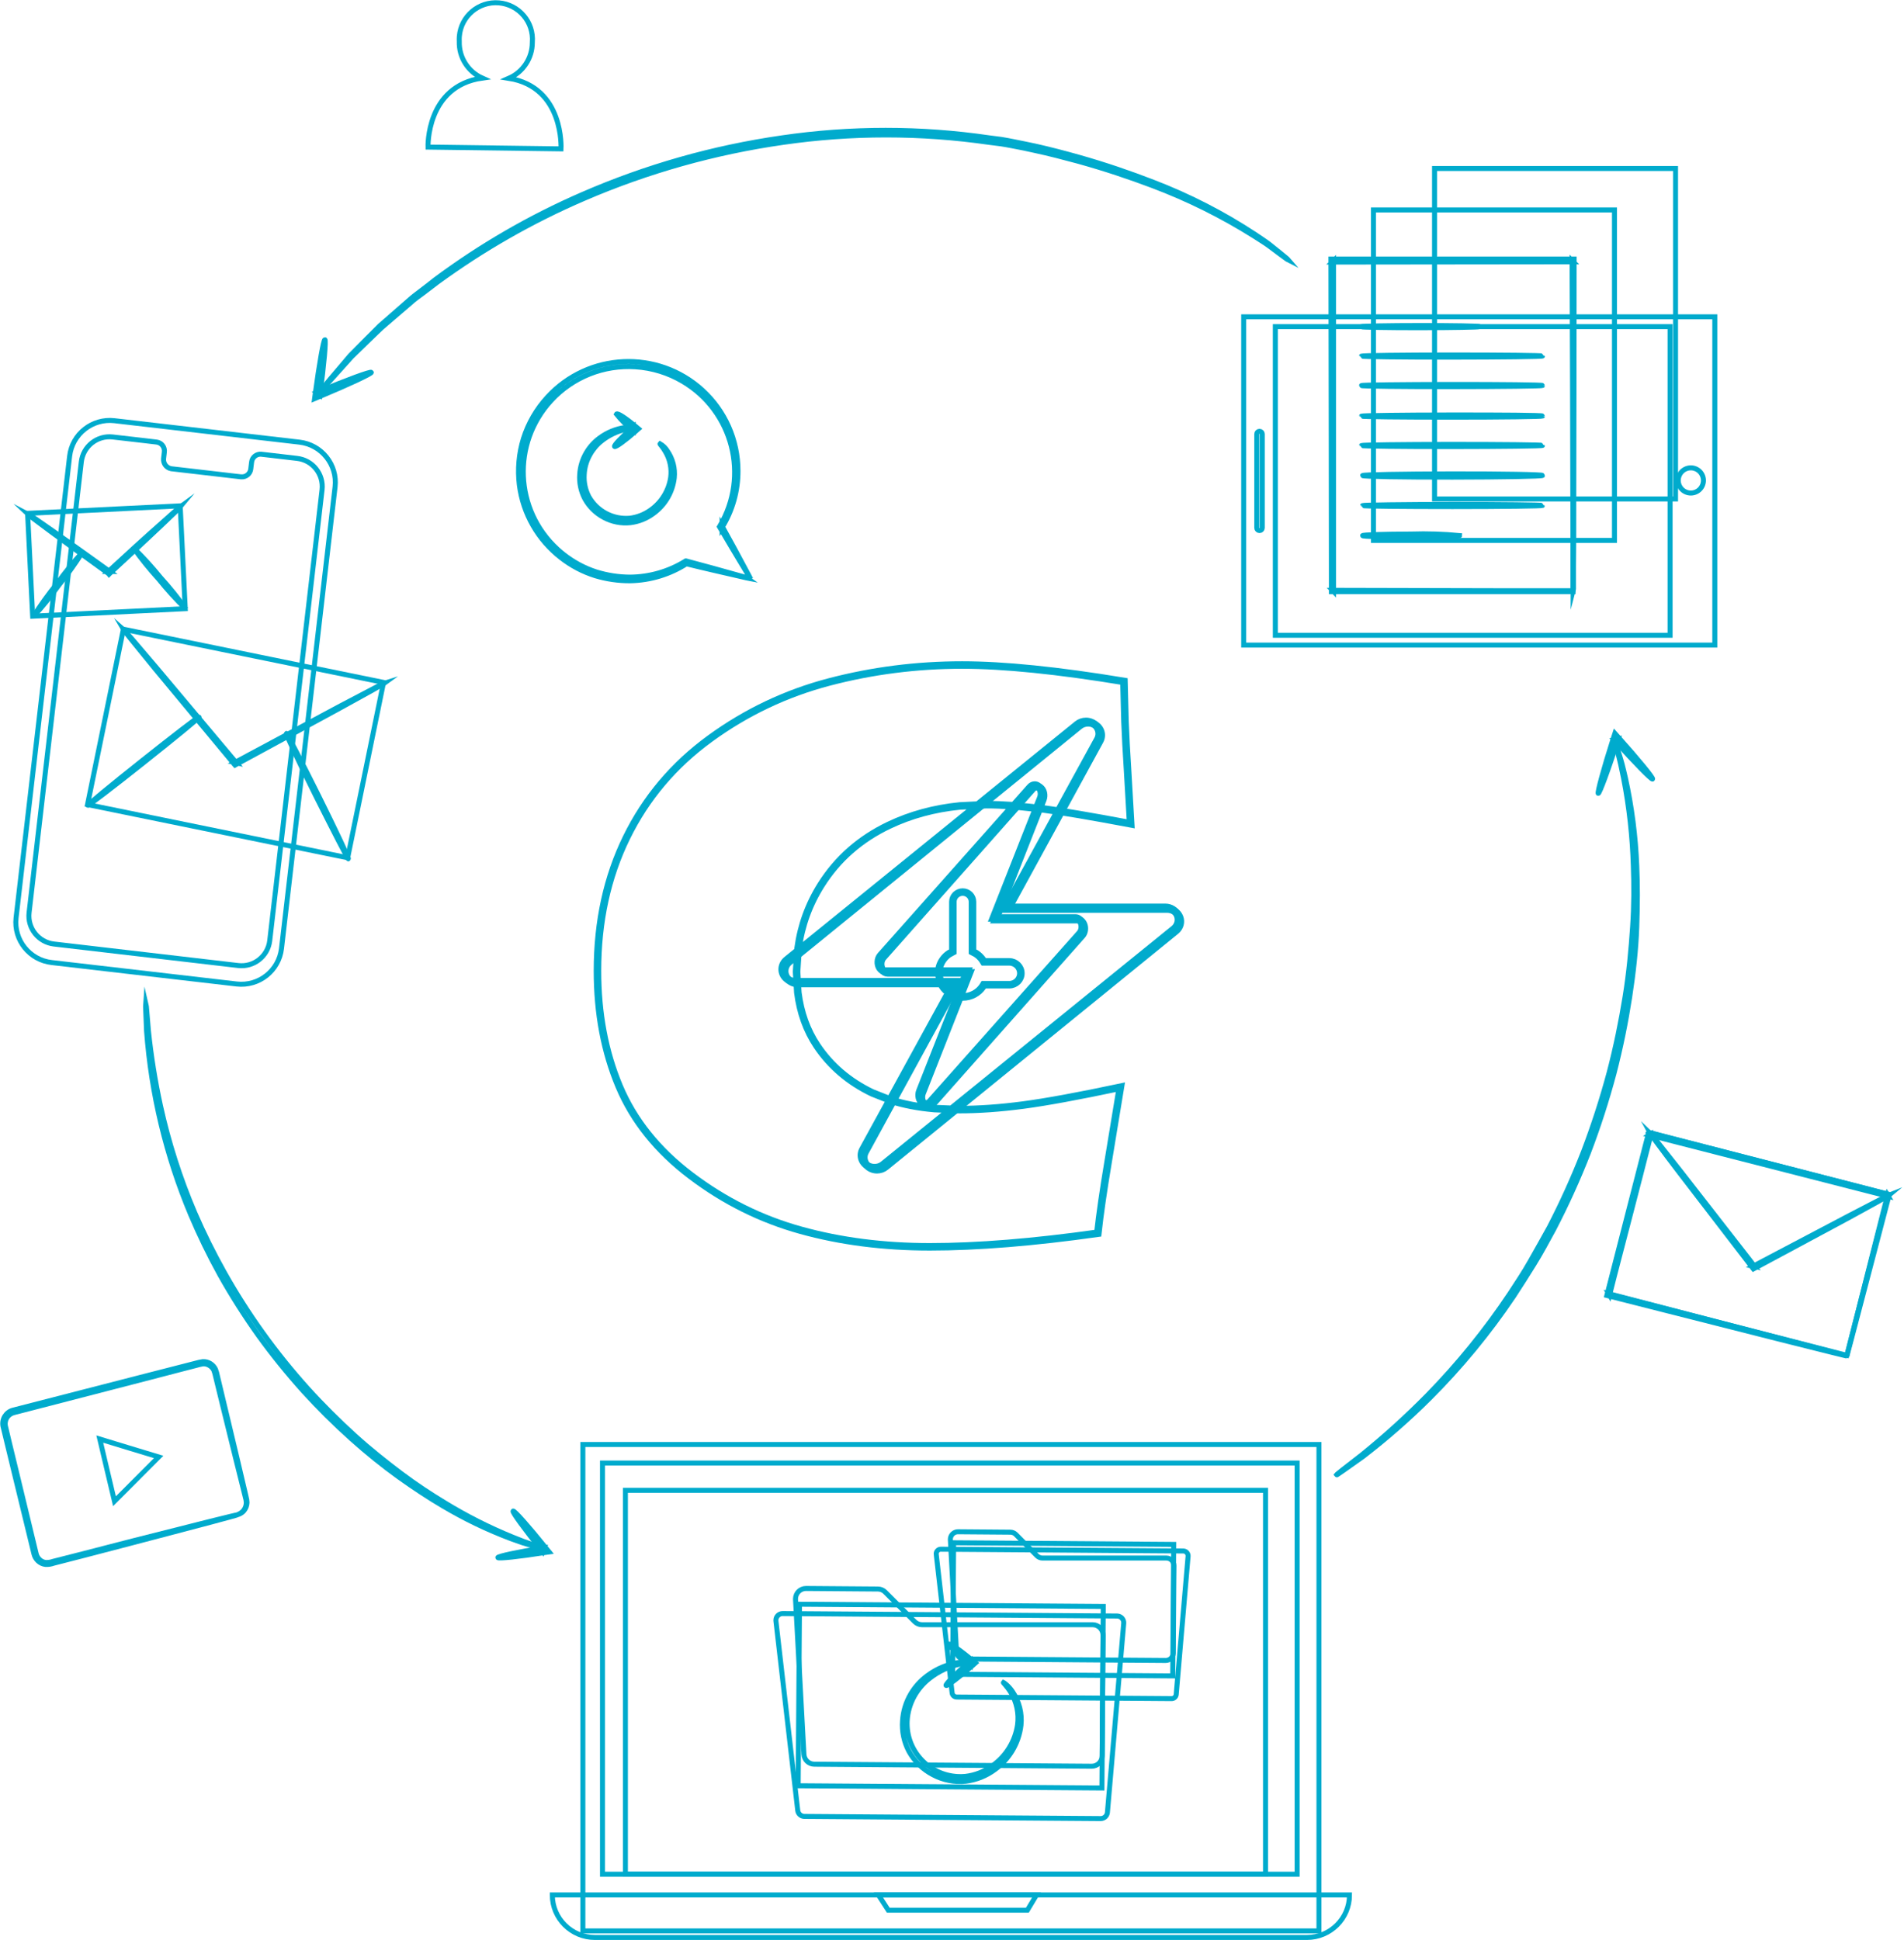 <svg width="1746" height="1779" xmlns="http://www.w3.org/2000/svg" xmlns:xlink="http://www.w3.org/1999/xlink" xml:space="preserve" overflow="hidden"><g transform="translate(-1427 -408)"><path d="M2901.34 1594.31 2939.38 1446.56 3158.61 1503.02 3120.57 1650.76Z" stroke="#00ABCD" stroke-width="4.583" stroke-miterlimit="8" fill="none" fill-rule="evenodd"/><path d="M3120.74 1651.5C3120.74 1651.5 3120.74 1650.52 3121.33 1648.74L3123.28 1640.86 3130.7 1611.18C3137.23 1585.48 3146.52 1548.64 3157.89 1503.82L3158.52 1504.88 2939.47 1448.75 2940.79 1447.94 2940.79 1447.94 2940.79 1448.49 2940.79 1449.13 2940.45 1450.36 2939.81 1452.82 2938.58 1457.69 2936.04 1467.49C2934.4 1473.99 2932.75 1480.43 2931.08 1486.82 2927.77 1499.6 2924.52 1512.18 2921.32 1524.56 2914.96 1549.23 2908.6 1572.98 2903 1595.45L2902.28 1594.22 3059.75 1635.26 3104.54 1646.96 3116.54 1650.19 3119.63 1651.03 3120.74 1651.37 3119.72 1651.16 3116.71 1650.44 3104.83 1647.51 3059.84 1636.24 2901.48 1596.08 2900.5 1595.83 2900.75 1594.85C2906.52 1572.38 2912.59 1548.64 2918.95 1523.92 2922.14 1511.57 2925.38 1498.99 2928.66 1486.19 2930.27 1479.78 2931.97 1473.47 2933.62 1466.85 2934.47 1463.59 2935.28 1460.32 2936.12 1457.06L2937.4 1452.18 2938.03 1449.72 2938.33 1448.49 2938.33 1447.86 2938.33 1447.56 2938.33 1447.31 2938.33 1447.31 2939.69 1446.5 3158.61 1503.1 3159.5 1503.32 3159.25 1504.16C3147.5 1549.15 3137.83 1586.04 3131.04 1611.86L3123.24 1641.54C3122.35 1644.84 3121.63 1647.39 3121.16 1649.21Z" stroke="#00ABCD" stroke-width="4.583" stroke-miterlimit="8" fill="none" fill-rule="evenodd"/><path d="M3159.5 1503.75C3158.78 1504.36 3157.98 1504.87 3157.12 1505.27L3150.04 1509.29 3123.69 1523.79 3035.68 1571.08 3034.87 1571.5 3034.28 1570.78 3030.03 1565.16 2966.38 1482.32C2958.41 1471.84 2951.91 1463.26 2947.29 1456.97 2945.17 1454.09 2943.47 1451.77 2942.16 1450.04 2941.53 1449.24 2940.97 1448.39 2940.5 1447.5 2941.23 1448.2 2941.91 1448.94 2942.54 1449.74 2943.89 1451.47 2945.72 1453.67 2947.97 1456.42L2967.62 1481.27 3031.82 1563.68 3036.06 1569.3 3034.66 1569.01 3122.96 1522.52 3149.61 1508.7 3156.91 1505.02C3157.74 1504.52 3158.6 1504.1 3159.5 1503.75Z" stroke="#00ABCD" stroke-width="4.583" stroke-miterlimit="8" fill="none" fill-rule="evenodd"/><path d="M1644.72 1796.87C1646.84 1796.14 1648.72 1794.87 1650.19 1793.18 1651.91 1791.09 1652.85 1788.48 1652.86 1785.79 1652.79 1784.07 1652.49 1782.37 1651.97 1780.73 1651.55 1778.91 1651.04 1776.95 1650.53 1774.92 1646.29 1758.44 1640.61 1734.74 1633.35 1705.53 1631.57 1698.22 1629.66 1690.54 1627.71 1682.51L1624.74 1670.28C1624.32 1668.23 1623.74 1666.22 1623.01 1664.25 1622.07 1662.5 1620.68 1661.03 1618.98 1660.01 1617.22 1658.93 1615.18 1658.41 1613.12 1658.52 1610.94 1658.91 1608.77 1659.42 1606.64 1660.05L1593.15 1663.53 1564.94 1670.88 1439.4 1703.36C1434.2 1704.83 1430.95 1710.01 1431.9 1715.34 1433.21 1720.82 1434.48 1726.29 1435.8 1731.73 1438.43 1742.63 1441.03 1753.36 1443.6 1763.92 1448.69 1785.15 1453.57 1805.4 1458.28 1824.81L1460.02 1832.03C1460.43 1834.26 1461.53 1836.31 1463.16 1837.89 1464.72 1839.45 1466.77 1840.43 1468.97 1840.69 1471.23 1840.78 1473.49 1840.43 1475.62 1839.67L1502.26 1832.88 1550.01 1820.56 1619.27 1803.07 1638.1 1798.44 1643.02 1797.29 1644.72 1796.95 1643.07 1797.51 1638.23 1798.86 1619.49 1803.92 1550.44 1822.09 1502.73 1834.53 1476.13 1841.37C1473.77 1842.23 1471.26 1842.6 1468.75 1842.48 1466.12 1842.18 1463.66 1841.01 1461.76 1839.16 1459.85 1837.32 1458.55 1834.93 1458.02 1832.33 1457.47 1829.95 1456.88 1827.53 1456.28 1825.11 1451.58 1805.7 1446.61 1785.36 1441.48 1764.26 1438.94 1753.73 1436.31 1743.02 1433.68 1732.07 1432.36 1726.59 1431.05 1721.07 1429.69 1715.51 1428.56 1709.04 1432.53 1702.77 1438.85 1701.03L1564.44 1668.71 1592.64 1661.49 1606.17 1658.01C1608.41 1657.35 1610.69 1656.85 1613 1656.52 1615.43 1656.37 1617.84 1656.97 1619.91 1658.27 1621.93 1659.51 1623.55 1661.31 1624.58 1663.45 1625.38 1665.51 1625.99 1667.64 1626.4 1669.82 1627.42 1674.06 1628.39 1678.1 1629.33 1682.09 1631.23 1690.11 1633.1 1697.8 1634.84 1705.15 1641.79 1734.4 1647.56 1758.14 1651.34 1774.7L1652.69 1780.52C1653.2 1782.22 1653.47 1783.97 1653.5 1785.74 1653.41 1788.58 1652.35 1791.29 1650.49 1793.43 1649.33 1794.73 1647.87 1795.73 1646.25 1796.36 1645.76 1796.6 1645.25 1796.77 1644.72 1796.87Z" stroke="#00ABCD" stroke-width="4.583" stroke-miterlimit="8" fill="none" fill-rule="evenodd"/><path d="M1545.48 1735.73 1572.5 1743.91 1552.24 1764.23 1531.99 1784.5 1525.22 1756 1518.5 1727.5 1545.48 1735.73Z" stroke="#00ABCD" stroke-width="4.583" stroke-miterlimit="8" fill="none" fill-rule="evenodd"/><path d="M1893.6 479.804C1906.7 474.117 1915.18 461.176 1915.15 446.881 1916.68 428.386 1902.94 412.15 1884.46 410.617 1865.98 409.083 1849.75 422.833 1848.22 441.328 1848.09 442.892 1848.07 444.464 1848.16 446.031 1847.75 460.444 1856.05 473.685 1869.2 479.591 1817.6 486.907 1819.51 542.884 1819.51 542.884L1941.46 544.5C1941.46 544.5 1944.65 487.928 1893.6 479.804Z" stroke="#00ABCD" stroke-width="4.583" stroke-miterlimit="8" fill="none" fill-rule="evenodd"/><path d="M2567.5 714.224C2567.5 705.54 2567.5 698.5 2567.5 698.5L2999.5 698.5C2999.5 698.5 2999.5 705.54 2999.5 714.224L2999.5 983.776C2999.5 992.46 2999.5 999.5 2999.5 999.5L2567.5 999.5C2567.5 999.5 2567.5 992.46 2567.5 983.776Z" stroke="#00ABCD" stroke-width="4.583" stroke-miterlimit="8" fill="none" fill-rule="evenodd"/><path d="M2596.5 990.5 2596.5 707.5 2958.5 707.5 2958.5 990.5Z" stroke="#00ABCD" stroke-width="4.583" stroke-miterlimit="8" fill="none" fill-rule="evenodd"/><path d="M2981.91 837.845C2987.81 840.267 2990.63 847.013 2988.21 852.912 2985.78 858.811 2979.04 861.629 2973.14 859.206 2967.24 856.783 2964.42 850.037 2966.85 844.138 2969.27 838.239 2976.02 835.422 2981.91 837.845Z" stroke="#00ABCD" stroke-width="4.583" stroke-miterlimit="8" fill="none" fill-rule="evenodd"/><path d="M2584.5 805.925 2584.5 892.117C2584.48 893.44 2583.35 894.5 2581.98 894.5L2581.98 894.5C2580.61 894.5 2579.5 893.433 2579.5 892.117L2579.5 805.925C2579.48 804.609 2580.57 803.524 2581.93 803.5 2581.95 803.5 2581.96 803.5 2581.98 803.5L2581.98 803.5C2583.37 803.5 2584.5 804.586 2584.5 805.925Z" stroke="#00ABCD" stroke-width="4.583" stroke-miterlimit="8" fill="none" fill-rule="evenodd"/><path d="M2742.5 562.5 2963.5 562.5 2963.5 865.5 2742.5 865.5Z" stroke="#00ABCD" stroke-width="4.583" stroke-miterlimit="8" fill="none" fill-rule="evenodd"/><path d="M2686.5 600.5 2907.5 600.5 2907.5 903.5 2686.5 903.5Z" stroke="#00ABCD" stroke-width="4.583" stroke-miterlimit="8" fill="none" fill-rule="evenodd"/><path d="M2648.5 646.5 2869.5 646.5 2869.5 950.5 2648.5 950.5Z" stroke="#00ABCD" stroke-width="4.583" stroke-miterlimit="8" fill="none" fill-rule="evenodd"/><path d="M2869.61 949.991C2869.61 949.991 2869.61 949.482 2869.61 948.506 2869.61 947.53 2869.61 946.045 2869.61 944.262L2869.61 927.672C2869.61 913.203 2869.61 892.114 2869.31 865.467 2869.31 812.13 2868.93 736.516 2868.64 647.028L2869.65 648.046 2648.77 648.3 2648.77 648.3 2649.87 647.197 2649.87 950.203 2648.98 949.269 2809.37 949.651 2854.03 949.651 2865.76 949.651C2868.47 949.651 2869.99 949.651 2869.99 949.651L2866.1 949.651 2854.5 949.651 2810.05 949.906 2649.19 950.5 2647.92 950.5 2647.92 949.609C2647.92 864.745 2647.63 759.769 2647.5 646.603L2647.5 645.5 2648.6 645.5 2869.48 645.5 2870.5 645.5 2870.5 646.518C2870.5 736.262 2870.25 812.003 2870.16 865.594 2870.16 892.156 2870.16 913.16 2869.91 927.587 2869.91 934.716 2869.91 940.316 2869.91 943.966 2869.91 945.748 2869.91 947.148 2869.91 948.209 2869.87 948.812 2869.77 949.409 2869.61 949.991Z" stroke="#00ABCD" stroke-width="4.583" stroke-miterlimit="8" fill="none" fill-rule="evenodd"/><path d="M2783.5 707.461C2783.5 707.998 2759.31 708.459 2729.5 708.498 2699.69 708.536 2675.5 708.075 2675.5 707.537 2675.5 706.999 2699.69 706.5 2729.5 706.5 2759.31 706.5 2783.5 706.884 2783.5 707.461Z" stroke="#00ABCD" stroke-width="4.583" stroke-miterlimit="8" fill="none" fill-rule="evenodd"/><path d="M2841.5 734.422C2841.5 734.998 2804.32 735.46 2758.48 735.498 2712.63 735.536 2675.5 735.076 2675.5 734.537 2675.5 734 2712.63 733.5 2758.48 733.5 2804.32 733.5 2841.5 733.884 2841.5 734.422Z" stroke="#00ABCD" stroke-width="4.583" stroke-miterlimit="8" fill="none" fill-rule="evenodd"/><path d="M2841.5 761.462C2841.5 761.999 2804.37 762.459 2758.52 762.498 2712.68 762.536 2675.5 762.114 2675.5 761.538 2675.5 760.963 2712.68 760.541 2758.52 760.502 2804.37 760.464 2841.5 760.886 2841.5 761.462Z" stroke="#00ABCD" stroke-width="4.583" stroke-miterlimit="8" fill="none" fill-rule="evenodd"/><path d="M2841.5 789.464C2841.5 790.001 2804.32 790.5 2758.48 790.5 2712.63 790.5 2675.5 790.116 2675.5 789.579 2675.5 789.041 2712.63 788.542 2758.48 788.504 2804.32 788.465 2841.5 788.734 2841.5 789.464Z" stroke="#00ABCD" stroke-width="4.583" stroke-miterlimit="8" fill="none" fill-rule="evenodd"/><path d="M2841.5 816.422C2841.5 816.999 2804.37 817.459 2758.52 817.498 2712.68 817.536 2675.5 817.075 2675.5 816.537 2675.5 815.999 2712.68 815.5 2758.52 815.5 2804.37 815.5 2841.5 815.884 2841.5 816.422Z" stroke="#00ABCD" stroke-width="4.583" stroke-miterlimit="8" fill="none" fill-rule="evenodd"/><path d="M2841.5 843.943C2841.5 844.749 2804.55 845.439 2758.98 845.497 2713.41 845.555 2676.5 844.921 2676.5 844.058 2676.5 843.194 2713.41 842.561 2758.98 842.503 2804.55 842.446 2841.5 843.079 2841.5 843.943Z" stroke="#00ABCD" stroke-width="4.583" stroke-miterlimit="8" fill="none" fill-rule="evenodd"/><path d="M2841.5 871.463C2841.5 872 2804.59 872.5 2759.02 872.5 2713.45 872.5 2676.5 872.116 2676.5 871.578 2676.5 871.04 2713.45 870.541 2759.02 870.502 2804.59 870.464 2841.5 870.925 2841.5 871.463Z" stroke="#00ABCD" stroke-width="4.583" stroke-miterlimit="8" fill="none" fill-rule="evenodd"/><path d="M2765.5 899.093C2765.5 899.851 2745.59 900.5 2721.02 900.5 2696.45 900.5 2676.5 899.905 2676.5 899.148 2676.5 898.39 2696.45 897.741 2721.02 897.686 2735.86 897.199 2750.7 897.668 2765.5 899.093Z" stroke="#00ABCD" stroke-width="4.583" stroke-miterlimit="8" fill="none" fill-rule="evenodd"/><path d="M2606.74 1732.5C2623.18 1732.5 2636.5 1732.5 2636.5 1732.5L2636.5 2178.5C2636.5 2178.5 2623.18 2178.5 2606.74 2178.5L1991.26 2178.5C1974.82 2178.5 1961.5 2178.5 1961.5 2178.5L1961.5 1732.5C1961.5 1732.5 1974.82 1732.5 1991.26 1732.5Z" stroke="#00ABCD" stroke-width="4.583" stroke-miterlimit="8" fill="none" fill-rule="evenodd"/><path d="M2625.46 2184.5 1972.54 2184.5C1951 2184.52 1933.52 2167.1 1933.5 2145.58 1933.5 2145.56 1933.5 2145.53 1933.5 2145.5L2664.5 2145.5C2664.5 2167.04 2647.02 2184.5 2625.46 2184.5Z" stroke="#00ABCD" stroke-width="4.583" stroke-miterlimit="8" fill="none" fill-rule="evenodd"/><path d="M1979.5 1749.5 2616.5 1749.5 2616.5 2126.5 1979.5 2126.5Z" stroke="#00ABCD" stroke-width="4.583" stroke-miterlimit="8" fill="none" fill-rule="evenodd"/><path d="M2232.5 2145.5 2241.57 2159.5 2369.11 2159.5 2377.5 2145.5 2232.5 2145.5Z" stroke="#00ABCD" stroke-width="4.583" stroke-miterlimit="8" fill="none" fill-rule="evenodd"/><path d="M2000.5 1774.5 2587.5 1774.5 2587.5 2126.5 2000.5 2126.5Z" stroke="#00ABCD" stroke-width="4.583" stroke-miterlimit="8" fill="none" fill-rule="evenodd"/><path d="M2298.51 1819.8 2304.12 1922.6C2304.3 1926.27 2307.33 1929.14 2311 1929.14L2495.85 1930.5C2499.65 1930.59 2502.81 1927.59 2502.91 1923.8 2502.91 1923.68 2502.91 1923.57 2502.91 1923.45L2503.5 1843.57C2503.52 1839.75 2500.44 1836.63 2496.62 1836.61 2496.6 1836.61 2496.59 1836.61 2496.57 1836.61L2382.9 1836.61C2381.06 1836.58 2379.3 1835.85 2377.97 1834.57L2358.43 1814.88C2357.12 1813.6 2355.37 1812.89 2353.54 1812.88L2305.61 1812.5C2301.76 1812.43 2298.58 1815.48 2298.5 1819.33 2298.5 1819.48 2298.5 1819.64 2298.51 1819.8Z" stroke="#00ABCD" stroke-width="4.583" stroke-miterlimit="8" fill="none" fill-rule="evenodd"/><path d="M2301.49 1822.6 2503.3 1824.08 2502.41 1944.67 2300.61 1943.19Z" stroke="#00ABCD" stroke-width="4.583" stroke-miterlimit="8" fill="none" fill-rule="evenodd"/><path d="M2285.6 1833.67 2300.09 1960.12C2300.26 1962.34 2302.12 1964.05 2304.34 1964.04L2501.15 1965.49C2503.49 1965.63 2505.5 1963.84 2505.64 1961.49 2505.65 1961.4 2505.65 1961.32 2505.65 1961.23L2516.49 1834.99C2516.68 1832.5 2514.82 1830.33 2512.34 1830.14 2512.31 1830.14 2512.27 1830.13 2512.24 1830.13L2290.06 1828.51C2287.72 1828.34 2285.68 1830.1 2285.51 1832.45 2285.48 1832.86 2285.51 1833.27 2285.6 1833.67Z" stroke="#00ABCD" stroke-width="4.583" stroke-miterlimit="8" fill="none" fill-rule="evenodd"/><path d="M2156.51 1874.58 2164.22 2016.57C2164.49 2021.62 2168.63 2025.59 2173.67 2025.63L2428.08 2027.5C2433.34 2027.55 2437.65 2023.3 2437.69 2018.01 2437.69 2018.01 2437.69 2018.01 2437.69 2018.01L2438.5 1907.39C2438.55 1902.1 2434.32 1897.78 2429.05 1897.73 2429.02 1897.73 2429 1897.73 2428.97 1897.73L2272.51 1897.73C2269.98 1897.73 2267.56 1896.72 2265.77 1894.92L2238.74 1867.82C2236.99 1866.02 2234.59 1865.01 2232.09 1865.01L2166.13 1864.5C2160.84 1864.47 2156.53 1868.75 2156.5 1874.06 2156.5 1874.24 2156.5 1874.41 2156.51 1874.58Z" stroke="#00ABCD" stroke-width="4.583" stroke-miterlimit="8" fill="none" fill-rule="evenodd"/><path d="M2160.15 1878.95 2438.7 1880.99 2437.48 2047.43 2158.93 2045.39Z" stroke="#00ABCD" stroke-width="4.583" stroke-miterlimit="8" fill="none" fill-rule="evenodd"/><path d="M2138.54 1894.33 2158.55 2068.07C2158.9 2071.16 2161.51 2073.5 2164.63 2073.51L2436.32 2075.5C2439.54 2075.51 2442.23 2073.06 2442.52 2069.85L2457.48 1896.41C2457.76 1893.03 2455.24 1890.05 2451.85 1889.77 2451.69 1889.76 2451.52 1889.75 2451.36 1889.75L2144.7 1887.5C2141.3 1887.48 2138.52 1890.22 2138.5 1893.62 2138.5 1893.86 2138.51 1894.1 2138.54 1894.33Z" stroke="#00ABCD" stroke-width="4.583" stroke-miterlimit="8" fill="none" fill-rule="evenodd"/><path d="M2347.11 1950.66C2347.11 1950.66 2348.09 1951.12 2349.58 1952.44 2351.8 1954.37 2353.76 1956.58 2355.41 1959.01 2361.62 1968.07 2364.4 1979.03 2363.24 1989.95 2361.32 2006.23 2352.63 2020.98 2339.28 2030.59 2331.48 2036.37 2322.31 2040.04 2312.67 2041.23 2302.22 2042.3 2291.69 2040.22 2282.44 2035.25 2273.16 2030.41 2265.52 2022.95 2260.48 2013.81 2255.94 2005.21 2253.92 1995.52 2254.64 1985.83 2255.19 1977.13 2257.78 1968.68 2262.22 1961.17 2266.08 1954.67 2271.2 1949.01 2277.29 1944.51 2286.03 1937.97 2296.28 1933.72 2307.09 1932.14 2309.98 1931.69 2312.9 1931.48 2315.82 1931.5 2317.82 1931.5 2318.84 1931.5 2318.84 1931.84 2318.84 1932.18 2314.59 1932.26 2307.39 1933.83 2297.16 1936.01 2287.58 1940.51 2279.38 1946.97 2273.78 1951.37 2269.09 1956.81 2265.58 1962.99 2261.6 1970.06 2259.3 1977.95 2258.86 1986.05 2257.64 2012.96 2278.58 2035.76 2305.61 2036.97 2307.81 2037.06 2310.01 2037.01 2312.2 2036.82 2321.12 2035.79 2329.61 2032.48 2336.85 2027.2 2349.48 2018.34 2357.91 2004.7 2360.14 1989.48 2361.48 1979.18 2359.3 1968.73 2353.96 1959.81 2350.09 1953.63 2346.81 1950.95 2347.11 1950.66Z" stroke="#00ABCD" stroke-width="4.583" stroke-miterlimit="8" fill="none" fill-rule="evenodd"/><path d="M2296.75 1915.73C2297.64 1914.11 2307.9 1921.29 2319.55 1931.18L2321.5 1932.8 2319.59 1934.49 2318.15 1935.77C2305.91 1946.43 2295.35 1954.32 2294.55 1953.43 2293.74 1952.54 2303.02 1943.11 2315.23 1932.41L2316.67 1931.18 2316.67 1934.54C2310.86 1929.53 2305.78 1924.9 2302.18 1921.5 2300.15 1919.8 2298.33 1917.86 2296.75 1915.73Z" stroke="#00ABCD" stroke-width="4.583" stroke-miterlimit="8" fill="none" fill-rule="evenodd"/><path d="M1644.07 1310.25 1474.53 1290.59C1454.15 1288.33 1439.47 1270 1441.73 1249.65 1441.73 1249.63 1441.74 1249.6 1441.74 1249.57L1490.85 826.289C1493.2 805.973 1511.6 791.404 1531.94 793.747 1531.98 793.752 1532.02 793.757 1532.06 793.761L1701.6 813.422C1721.96 815.774 1736.58 834.146 1734.26 854.485L1685.14 1277.77C1682.77 1298.06 1664.39 1312.59 1644.07 1310.25Z" stroke="#00ABCD" stroke-width="4.583" stroke-miterlimit="8" fill="none" fill-rule="evenodd"/><path d="M1699.47 828.311 1666.62 824.486C1662.14 824.046 1658.15 827.325 1657.71 831.81 1657.7 831.833 1657.7 831.857 1657.7 831.881L1656.98 837.831C1656.58 842.319 1652.61 845.633 1648.12 845.232 1648.1 845.23 1648.08 845.227 1648.05 845.225L1584.02 837.788C1579.61 837.029 1576.54 832.977 1577.01 828.523L1577.69 822.574C1578.31 818.111 1575.2 813.986 1570.74 813.361 1570.72 813.357 1570.7 813.354 1570.68 813.352L1559.16 811.992 1530.4 808.677C1516.13 807.016 1503.22 817.235 1501.56 831.503 1501.56 831.544 1501.55 831.585 1501.55 831.626L1453.66 1244.92C1452.09 1259.14 1462.31 1271.96 1476.52 1273.6L1645.5 1293.32C1659.76 1294.99 1672.67 1284.8 1674.35 1270.54L1722.33 857.124C1723.97 842.854 1713.74 829.954 1699.47 828.311 1699.47 828.311 1699.47 828.311 1699.47 828.311Z" stroke="#00ABCD" stroke-width="4.583" stroke-miterlimit="8" fill="none" fill-rule="evenodd"/><path d="M1452.31 878.7 1592.23 871.808 1596.87 966.103 1456.96 972.995Z" stroke="#00ABCD" stroke-width="4.583" stroke-miterlimit="8" fill="none" fill-rule="evenodd"/><path d="M1592.5 872.5C1591.01 874.314 1589.39 876.017 1587.65 877.596L1573.83 890.803C1562.09 901.887 1545.81 917.089 1527.6 933.863L1526.97 934.501 1526.41 933.821 1525.35 933.099C1505.06 918.491 1486.78 905.156 1473.59 895.432L1458.03 883.796C1456.07 882.443 1454.22 880.938 1452.5 879.294 1454.61 880.384 1456.63 881.649 1458.54 883.074L1474.49 894.158C1487.93 903.543 1506.34 916.665 1526.67 931.316L1527.69 932.037 1526.29 932.037C1544.44 915.263 1560.95 900.23 1573.07 889.571L1587.35 876.832C1588.96 875.259 1590.68 873.811 1592.5 872.5Z" stroke="#00ABCD" stroke-width="4.583" stroke-miterlimit="8" fill="none" fill-rule="evenodd"/><path d="M1457.5 973.5C1464.09 963.014 1471.32 952.937 1479.13 943.324 1486.35 933.266 1494.15 923.641 1502.5 914.5 1495.9 924.978 1488.67 935.055 1480.87 944.676 1473.64 954.724 1465.84 964.348 1457.5 973.5Z" stroke="#00ABCD" stroke-width="4.583" stroke-miterlimit="8" fill="none" fill-rule="evenodd"/><path d="M1549.5 910.5C1558.3 919.062 1566.59 928.149 1574.32 937.711 1582.62 946.822 1590.36 956.436 1597.5 966.5 1588.7 957.885 1580.42 948.756 1572.68 939.161 1564.39 930.082 1556.65 920.511 1549.5 910.5Z" stroke="#00ABCD" stroke-width="4.583" stroke-miterlimit="8" fill="none" fill-rule="evenodd"/><path d="M1507.27 1145.72 1540.15 984.937 1778.71 1033.73 1745.82 1194.51Z" stroke="#00ABCD" stroke-width="4.583" stroke-miterlimit="8" fill="none" fill-rule="evenodd"/><path d="M1779.5 1034.39C1778.65 1035.01 1777.76 1035.57 1776.82 1036.04L1768.99 1040.55 1739.89 1056.62 1643.28 1109.08 1642.52 1109.5 1641.92 1108.82 1640.52 1107.12 1569.39 1021.42 1548.11 995.277 1542.37 988.136C1541.66 987.321 1541.04 986.438 1540.5 985.5 1541.31 986.209 1542.05 986.992 1542.71 987.838L1548.75 994.725C1554.11 1000.97 1561.52 1009.73 1570.66 1020.44L1642.3 1105.72 1643.71 1107.42 1642.35 1107.12 1739.21 1055.26 1768.57 1039.87 1776.61 1035.62C1777.53 1035.11 1778.5 1034.7 1779.5 1034.39Z" stroke="#00ABCD" stroke-width="4.583" stroke-miterlimit="8" fill="none" fill-rule="evenodd"/><path d="M1507.5 1146.49C1507.12 1146.02 1529.61 1127.49 1557.77 1105.14 1585.93 1082.8 1608.89 1065.04 1609.49 1065.51 1610.09 1065.98 1587.34 1084.51 1559.18 1106.9 1531.02 1129.28 1507.85 1147 1507.5 1146.49Z" stroke="#00ABCD" stroke-width="4.583" stroke-miterlimit="8" fill="none" fill-rule="evenodd"/><path d="M1689.52 1080.5C1690.06 1080.21 1703.27 1105.74 1719.05 1137.47 1734.84 1169.2 1747.03 1195.2 1746.48 1195.5 1745.93 1195.8 1732.77 1170.01 1716.94 1138.49 1701.12 1106.97 1689.01 1080.76 1689.52 1080.5Z" stroke="#00ABCD" stroke-width="4.583" stroke-miterlimit="8" fill="none" fill-rule="evenodd"/><path d="M2032.23 814.894C2034.98 816.459 2037.29 818.705 2038.92 821.416 2043.94 828.627 2046.2 837.398 2045.31 846.139 2043.81 859.199 2036.9 871.03 2026.27 878.748 2020.04 883.415 2012.69 886.356 2004.97 887.273 1996.62 888.148 1988.2 886.484 1980.81 882.499 1973.38 878.612 1967.27 872.603 1963.26 865.236 1959.64 858.33 1958.03 850.547 1958.62 842.771 1959.06 835.804 1961.15 829.041 1964.71 823.036 1967.77 817.822 1971.86 813.283 1976.72 809.693 1983.65 804.522 1991.77 801.18 2000.32 799.975 2003.4 799.342 2006.58 799.342 2009.65 799.975 2009.65 800.358 2006.37 800.444 2000.66 801.722 1992.63 803.542 1985.12 807.156 1978.68 812.294 1974.27 815.794 1970.61 820.142 1967.9 825.082 1964.78 830.645 1963 836.864 1962.71 843.24 1962.26 850.224 1963.74 857.196 1966.97 863.403 1974.52 876.747 1989.14 884.472 2004.41 883.181 2011.38 882.354 2018.03 879.757 2023.71 875.636 2033.65 868.623 2040.27 857.836 2042.03 845.798 2043.1 837.674 2041.44 829.424 2037.3 822.354 2034.49 817.366 2031.93 815.192 2032.23 814.894Z" stroke="#00ABCD" stroke-width="4.583" stroke-miterlimit="8" fill="none" fill-rule="evenodd"/><path d="M1992.33 787.742C1993.14 786.26 2001.36 791.763 2010.56 799.551L2012.5 801.159 2010.56 802.852 2009.42 803.868C1999.8 812.333 1991.36 818.301 1990.56 817.413 1989.76 816.524 1996.93 808.947 2006.55 800.482L2007.69 799.508 2007.69 802.81C2001.98 798.427 1996.83 793.368 1992.33 787.742Z" stroke="#00ABCD" stroke-width="4.583" stroke-miterlimit="8" fill="none" fill-rule="evenodd"/><path d="M2115.5 938.718C2115.5 938.718 2114.31 938.507 2111.76 937.914L2100.26 935.247C2090.16 932.919 2074.79 929.49 2055.77 924.791L2056.75 924.791C2041.29 934.709 2023.38 940.147 2005 940.497 1994.12 940.586 1983.28 939.03 1972.87 935.882 1961.48 932.317 1950.84 926.724 1941.46 919.372 1920.33 903.033 1906.58 878.984 1903.25 852.528 1901.52 838.311 1902.79 823.891 1906.99 810.194 1911.47 796.031 1919.02 783.024 1929.1 772.094 1966.55 731.249 2030.1 728.407 2071.06 765.747 2091.91 784.76 2103.78 811.65 2103.74 839.827 2103.79 858.097 2098.75 876.021 2089.18 891.601L2089.18 890.374C2097.88 906.037 2104.46 918.398 2108.84 926.611 2111 930.59 2112.66 933.681 2113.8 935.84 2114.38 936.828 2114.9 937.845 2115.37 938.888 2115.37 938.888 2114.57 937.66 2113.29 935.501 2112.02 933.342 2110.07 930.167 2107.65 926.146 2102.77 917.975 2095.72 906.418 2087.1 891.559L2086.76 890.966 2087.1 890.374C2114.43 844.318 2099.15 784.886 2052.97 757.629 2039.83 749.872 2025.04 745.313 2009.8 744.323 1980.62 742.38 1952.13 753.765 1932.37 775.269 1896.22 814.474 1898.79 875.48 1938.1 911.53 1939.92 913.2 1941.8 914.799 1943.75 916.324 1952.73 923.449 1962.93 928.912 1973.85 932.453 1983.88 935.559 1994.33 937.157 2004.83 937.195 2022.67 937.044 2040.13 932.022 2055.31 922.674L2055.77 922.378 2056.28 922.378C2074.62 927.204 2089.14 931.353 2099.37 934.189L2111.13 937.449C2113.93 938.211 2115.42 938.634 2115.5 938.718Z" stroke="#00ABCD" stroke-width="4.583" stroke-miterlimit="8" fill="none" fill-rule="evenodd"/><path d="M1920.5 1826.5C1918.31 1826.19 1916.16 1825.67 1914.08 1824.93 1911.96 1824.29 1909.36 1823.61 1906.34 1822.63L1895.97 1818.98C1874.07 1810.77 1852.94 1800.61 1832.85 1788.64 1820.1 1781.11 1806.49 1772.23 1792.38 1762.07 1778.27 1751.92 1763.69 1740.23 1749.11 1727.14 1733.85 1713.47 1719.29 1699.03 1705.49 1683.88 1690.78 1667.54 1676.94 1650.43 1664.05 1632.63 1651.27 1614.71 1639.46 1596.11 1628.68 1576.92 1618.78 1558.98 1609.83 1540.54 1601.86 1521.67 1579.34 1468.06 1565.68 1411.15 1561.39 1353.17 1561.05 1344.97 1560.8 1338.59 1560.63 1334.13 1560.46 1331.92 1560.46 1329.71 1560.63 1327.5 1561.14 1329.66 1561.44 1331.87 1561.52 1334.09 1561.86 1338.55 1562.41 1344.88 1563.09 1353 1565.5 1376.13 1569.19 1399.12 1574.14 1421.84 1581.54 1455.51 1592.09 1488.4 1605.64 1520.1 1613.71 1538.74 1622.74 1556.95 1632.68 1574.66 1654.09 1612.79 1679.67 1648.42 1708.94 1680.91 1723.13 1696.63 1737.67 1710.95 1752.04 1724.04 1766.41 1737.13 1780.95 1748.6 1794.76 1759.01 1808.58 1769.43 1822.09 1778.22 1834.68 1785.83 1854.49 1797.99 1875.26 1808.5 1896.78 1817.28L1906.98 1821.32 1914.55 1823.99C1916.6 1824.66 1918.59 1825.5 1920.5 1826.5Z" stroke="#00ABCD" stroke-width="4.583" stroke-miterlimit="8" fill="none" fill-rule="evenodd"/><path d="M1883.5 1836.17C1883.5 1834.98 1902.27 1830.95 1926.07 1827.18L1924.71 1830.78 1923.94 1829.84C1908.4 1810.57 1896.53 1794.3 1897.51 1793.53 1898.49 1792.76 1911.81 1807.74 1927.31 1827.05L1928.03 1827.95 1930.5 1830.99 1926.67 1831.55C1902.96 1835.32 1883.67 1837.33 1883.5 1836.17Z" stroke="#00ABCD" stroke-width="4.583" stroke-miterlimit="8" fill="none" fill-rule="evenodd"/><path d="M2909.37 1092.5C2909.37 1092.5 2909.71 1093.09 2910.13 1094.32 2910.56 1095.55 2911.11 1097.46 2911.87 1099.8 2912.63 1102.13 2913.52 1105.23 2914.5 1108.79 2915.47 1112.36 2916.4 1116.56 2917.51 1121.22 2923.35 1147.73 2926.84 1174.71 2927.93 1201.84 2928.73 1219.06 2928.65 1237.94 2927.93 1258.18 2927.21 1278.42 2924.88 1299.97 2921.4 1322.5 2917.93 1345.03 2913.23 1368.45 2907 1392.47 2900.41 1417.19 2892.53 1441.55 2883.4 1465.44 2874.09 1489.27 2863.51 1512.58 2851.71 1535.28 2845.74 1546.14 2840.06 1556.92 2833.75 1567.06 2827.43 1577.2 2821.25 1587.04 2814.98 1596.55 2792.44 1630.08 2766.7 1661.34 2738.12 1689.89 2718.87 1709.05 2698.43 1726.96 2676.9 1743.52L2658.94 1756.24 2654.19 1759.51C2653.09 1760.23 2652.54 1760.57 2652.5 1760.49 2652.91 1759.97 2653.4 1759.51 2653.94 1759.13L2658.39 1755.52 2675.84 1741.99C2696.87 1724.97 2716.93 1706.78 2735.92 1687.51 2763.99 1658.82 2789.34 1627.57 2811.63 1594.17 2817.82 1584.67 2824.34 1575.03 2830.14 1564.72 2835.95 1554.41 2841.96 1543.93 2847.85 1533.16 2859.49 1510.68 2869.93 1487.59 2879.12 1464 2888.18 1440.26 2896.03 1416.07 2902.63 1391.53 2908.9 1367.69 2913.57 1344.4 2917.21 1322.04 2920.85 1299.68 2922.76 1278.25 2924.11 1258.14 2925.47 1238.03 2925.43 1219.28 2924.79 1202.13 2924.01 1175.06 2921.02 1148.1 2915.85 1121.52 2914.88 1116.81 2913.99 1112.65 2913.23 1109.05 2912.46 1105.44 2911.62 1102.47 2911.02 1099.97 2910.43 1097.46 2910.01 1095.72 2909.71 1094.37 2909.53 1093.76 2909.41 1093.13 2909.37 1092.5Z" stroke="#00ABCD" stroke-width="4.583" stroke-miterlimit="8" fill="none" fill-rule="evenodd"/><path d="M2942.46 1122.32C2941.58 1123.12 2925.9 1107.11 2907.19 1086.3L2910.9 1085.5 2910.48 1086.77C2901.8 1114.06 2893.62 1135.88 2892.61 1135.5 2891.6 1135.11 2897.58 1112.74 2906.31 1085.46L2906.73 1084.14 2907.91 1080.5 2910.44 1083.34C2929.1 1104.18 2943.35 1121.51 2942.46 1122.32Z" stroke="#00ABCD" stroke-width="4.583" stroke-miterlimit="8" fill="none" fill-rule="evenodd"/><path d="M2608.5 646.419C2607.74 646.038 2607.01 645.585 2606.34 645.063L2600.44 640.741 2590.8 633.537C2586.98 630.698 2582.32 627.944 2577.1 624.512 2547.62 605.95 2516.34 590.418 2483.73 578.154 2463.11 570.357 2440.15 562.603 2415.11 555.696 2402.59 552.306 2389.65 548.916 2376.07 545.992 2369.32 544.466 2362.45 543.026 2355.49 541.754 2352.01 541.076 2348.48 540.441 2344.96 539.89L2334.14 538.534C2271.43 529.46 2207.74 529.46 2145.04 538.534 2082.21 547.504 2020.86 564.775 1962.6 589.892 1915.01 610.385 1869.88 636.155 1828.07 666.717L1815.34 676.421C1811.09 679.556 1806.85 682.523 1803.24 685.87L1782.02 704.091 1777.1 708.329 1772.64 712.566 1764.16 720.744 1749.43 735.109 1730.38 756.296 1725.32 761.763C1724.78 762.402 1724.17 762.984 1723.5 763.5 1723.92 762.769 1724.42 762.087 1724.99 761.466L1729.7 755.746 1748.16 734.008 1762.67 719.346 1771.16 710.871 1775.4 706.634 1780.28 702.396 1801.5 683.836C1805.19 680.404 1809.35 677.395 1813.51 674.217 1817.67 671.039 1822 667.734 1826.24 664.344 1867.98 633.331 1913.15 607.199 1960.86 586.46 2019.3 560.991 2080.9 543.488 2144.02 534.423 2207.13 525.192 2271.24 525.192 2334.35 534.423L2345.22 535.822C2348.78 536.415 2352.35 537.051 2355.87 537.771 2362.87 539.127 2369.79 540.61 2376.53 542.009 2390.11 545.06 2403.14 548.492 2415.7 552.009 2440.83 559.086 2463.83 567.052 2484.5 575.061 2517.25 587.614 2548.55 603.654 2577.86 622.902 2582.95 626.461 2587.66 629.342 2591.4 632.309L2600.82 639.852 2606.55 644.555C2607.26 645.11 2607.91 645.735 2608.5 646.419Z" stroke="#00ABCD" stroke-width="4.583" stroke-miterlimit="8" fill="none" fill-rule="evenodd"/><path d="M1724.92 719.501C1726.11 719.501 1724.12 742.253 1720.38 770.256L1717.37 767.908 1718.6 767.396C1745.13 756.34 1767.03 748.314 1767.49 749.424 1767.96 750.534 1746.82 760.438 1720.3 771.494L1719.07 772.006 1715.5 773.5 1716.01 769.658C1719.79 741.655 1723.73 719.373 1724.92 719.501Z" stroke="#00ABCD" stroke-width="4.583" stroke-miterlimit="8" fill="none" fill-rule="evenodd"/><g><g><g><path d="M1177.59 659.581 1190.88 659.581 1185.58 669.279 1182.46 667.207C1180.47 665.24 1178.86 662.902 1177.74 660.303ZM1198.03 577.393C1202.98 577.393 1206.99 581.352 1206.99 586.234L1206.99 632.051 1210.33 633.842C1212.53 635.305 1214.44 637.149 1215.98 639.279L1217.3 641.372 1240.65 641.372C1246.51 641.372 1251.27 646.064 1251.27 651.849 1251.27 657.636 1246.51 662.326 1240.65 662.326L1217.3 662.326 1216.28 663.992C1212.32 669.768 1205.62 673.566 1198.03 673.566L1193.21 672.608 1202.18 649.849 1176.27 649.849 1176.71 646.423C1178.06 641.219 1181.33 636.769 1185.72 633.842L1189.06 632.051 1189.06 586.234C1189.06 581.352 1193.08 577.393 1198.03 577.393ZM1265.79 500.454 1269.67 500.853C1274.25 501.457 1279.4 502.199 1285.11 503.082L1285.67 503.174 1237.42 591.378 1383.4 591.378C1388.45 591.382 1392.97 594.33 1394.74 598.78 1396.5 603.235 1395.12 608.25 1391.29 611.352L1214.15 755.199 1187.86 776.55 1172.06 775.887C1157.44 774.605 1144.14 772.043 1132.17 768.2L1131.59 767.972 1185.58 669.279 1189.46 671.859 1193.21 672.608 1158.84 759.851C1157.26 763.833 1158.45 768.73 1161.5 770.787 1162.39 771.388 1163.38 771.699 1164.37 771.695 1165.87 771.695 1167.31 770.994 1168.44 769.722L1214.16 718.181 1305.34 615.383C1307.31 613.167 1308.01 609.583 1307.11 606.398 1306.2 603.219 1303.87 601.111 1301.27 601.11L1226.14 601.11ZM1219.57 497.234C1227.11 497.234 1235.06 497.536 1243.41 498.14L1244.76 498.279 1214.16 532.778 1122.98 635.577C1120.37 638.509 1120.09 643.637 1122.33 647.034 1123.51 648.82 1125.23 649.848 1127.04 649.849L1176.27 649.849 1176.01 651.849 1177.59 659.581 1046.56 659.581 1046.01 650.399 1047.26 631.291 1211.87 497.612ZM1263.94 479.264C1264.94 479.26 1265.92 479.571 1266.81 480.172 1269.86 482.229 1271.05 487.126 1269.47 491.108L1265.79 500.454 1244.76 498.279 1259.87 481.239C1261 479.965 1262.44 479.265 1263.94 479.264ZM1197.53 369.187C1235.71 369.187 1285.07 374.197 1345.62 384.22L1346.57 421.003C1347.07 434.196 1347.86 448.93 1348.91 465.204L1351.78 514.78C1333.57 511.344 1317.62 508.466 1303.93 506.145L1285.67 503.174 1321.62 437.448C1324.69 431.879 1322.37 425.027 1316.44 422.146 1314.72 421.306 1312.81 420.87 1310.86 420.875 1307.97 420.877 1305.16 421.858 1302.97 423.638L1214.15 495.76 1211.87 497.612 1195.43 498.415C1171.91 500.779 1150.27 506.684 1130.51 516.133 1104.16 528.733 1083.49 546.94 1068.49 570.753 1057.25 588.616 1050.22 608.013 1047.41 628.951L1047.26 631.291 1037.02 639.609C1031.96 643.711 1031.4 650.888 1035.76 655.64 1038.06 658.141 1041.4 659.579 1044.91 659.581L1046.56 659.581 1047.17 669.584C1049.5 688.022 1055.32 704.222 1064.63 718.181 1077.04 736.794 1093.9 751.226 1115.2 761.475L1131.59 767.972 1106.68 813.511C1103.62 819.08 1105.94 825.932 1111.86 828.813 1113.59 829.653 1115.5 830.089 1117.44 830.084 1120.34 830.082 1123.14 829.101 1125.34 827.321L1187.86 776.55 1194.97 776.848C1212.93 776.848 1232.39 775.463 1253.36 772.693 1274.32 769.925 1304 764.465 1342.39 756.315 1339.33 775.324 1335.58 798.114 1331.14 824.691 1326.7 851.265 1323.56 873.098 1321.7 890.189 1262.87 898.5 1211.63 902.655 1167.98 902.655 1125.72 902.655 1086.38 897.602 1049.97 887.497 1013.55 877.393 980.014 860.707 949.354 837.441 918.694 814.175 896.769 786.784 883.579 755.271 870.389 723.758 863.793 688.549 863.793 649.646 863.793 604.386 872.659 563.624 890.39 527.359 908.123 491.095 933.604 460.85 966.835 436.627 1000.06 412.402 1036.42 395.107 1075.9 384.739 1115.37 374.372 1155.92 369.187 1197.53 369.187Z" stroke="#00ABCD" stroke-width="6.885" fill="none" fill-rule="evenodd" transform="matrix(1.002 0 0 1 1109.37 648.579)"/><path d="M1265.9 480.656C1264.41 480.656 1262.97 481.359 1261.84 482.632L1216.2 534.25 1125.15 637.202C1122.56 640.136 1122.27 645.274 1124.51 648.675 1125.69 650.464 1127.41 651.494 1129.21 651.494L1204.23 651.494 1160.96 761.66C1159.38 765.647 1160.58 770.551 1163.62 772.614 1164.51 773.215 1165.49 773.525 1166.49 773.522 1167.98 773.522 1169.42 772.821 1170.55 771.545L1216.2 719.928 1307.24 616.978C1309.21 614.757 1309.91 611.168 1309.01 607.979 1308.1 604.796 1305.78 602.685 1303.18 602.683L1228.16 602.683 1271.43 492.517C1273.01 488.53 1271.81 483.627 1268.77 481.564 1267.88 480.963 1266.9 480.652 1265.9 480.656ZM1312.76 422.181C1314.7 422.176 1316.61 422.612 1318.33 423.453 1324.25 426.337 1326.56 433.2 1323.5 438.778L1239.43 592.938 1385.18 592.938C1390.23 592.94 1394.74 595.893 1396.5 600.348 1398.26 604.81 1396.89 609.832 1393.06 612.94L1216.19 757 1127.51 829.23C1125.32 831.014 1122.52 831.995 1119.63 831.997 1117.69 832.002 1115.78 831.566 1114.05 830.725 1108.14 827.84 1105.82 820.978 1108.89 815.399L1192.96 661.24 1047.2 661.24C1043.7 661.24 1040.36 659.798 1038.07 657.295 1033.72 652.536 1034.28 645.347 1039.32 641.238L1216.19 497.177 1304.88 424.947C1307.07 423.163 1309.86 422.183 1312.76 422.181Z" stroke="#00ABCD" stroke-width="6.885" fill="none" fill-rule="evenodd" transform="matrix(1.002 0 0 1 1109.37 648.579)"/></g></g></g></g></svg>